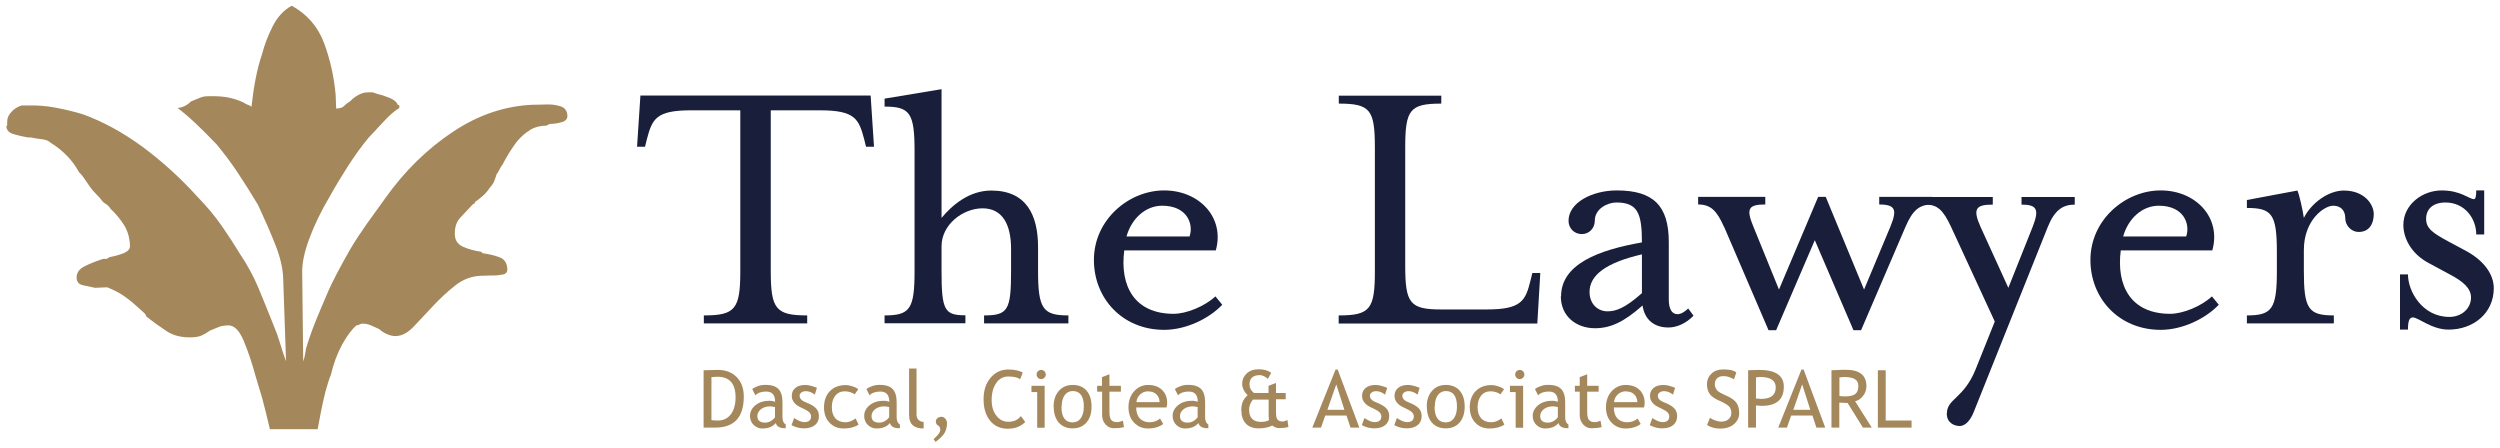 <svg xmlns="http://www.w3.org/2000/svg" id="Layer_1" data-name="Layer 1" viewBox="0 0 201 36"><defs><style>      .cls-1 {        fill-rule: evenodd;      }      .cls-1, .cls-2 {        fill: #a4875b;      }      .cls-3 {        fill: #191e3b;      }    </style></defs><path class="cls-1" d="M.51,10.13c.01.32.2.54.57.65.37.11.75.2,1.16.27.08,0,.16,0,.24,0,.33.07.64.12.92.15.28.03.51.12.68.28.5.31.93.66,1.31,1.05.38.39.7.83.96,1.31.17.16.31.33.44.53.13.2.28.42.45.66.17.24.34.43.51.59.17.16.33.35.51.59.09.08.19.16.31.23.12.08.23.2.32.35.42.39.78.83,1.08,1.3.3.48.46,1.04.48,1.68,0,.24-.15.43-.47.57-.32.13-.72.25-1.2.34-.08.08-.16.13-.24.13-.08,0-.16,0-.24,0-.56.18-1.06.38-1.5.6-.44.22-.65.53-.64.93.01.32.18.52.5.59.33.07.65.14.98.21.16,0,.33-.01.49-.02.16,0,.32-.01.49-.02.57.22,1.07.49,1.49.8.42.31.83.66,1.25,1.05.08.08.17.16.25.23.09.08.13.16.13.24.58.47,1.15.87,1.68,1.22.54.35,1.21.51,2.02.48.32-.01.58-.06.78-.15.2-.09.42-.22.66-.39.24-.09.46-.18.66-.27.2-.09.46-.14.79-.15.49-.02.9.39,1.26,1.23.35.84.67,1.78.95,2.82.09.32.18.62.27.9.09.28.18.58.27.9.24.9.44,1.72.62,2.5h3.84c.17-.92.35-1.93.63-3.04.07-.25.15-.49.22-.74.07-.24.15-.45.22-.61.21-.9.51-1.7.89-2.4.38-.7.77-1.22,1.16-1.56.08,0,.16-.02.24-.07.08-.04.16-.07.24-.07.24,0,.49.05.73.16.25.11.45.21.62.28.17.16.37.29.62.4.25.11.49.17.74.16.48-.02.96-.28,1.43-.78.47-.5.98-1.05,1.53-1.63.55-.59,1.13-1.13,1.77-1.64.63-.51,1.35-.78,2.16-.8.16,0,.3-.01.42-.01.12,0,.22,0,.31-.01.08,0,.16,0,.24,0,.24,0,.49-.04.73-.08.24-.05.36-.19.35-.44-.02-.48-.23-.8-.64-.95-.41-.15-.86-.26-1.35-.32l-.12-.12c-.49-.07-.96-.19-1.41-.38-.45-.19-.69-.52-.7-1.01-.02-.56.13-1.02.44-1.35.31-.34.63-.67.94-1,.08-.08.13-.13.18-.13.04,0,.06-.04.05-.12.24-.17.46-.34.65-.51.19-.17.37-.37.53-.62.16-.17.27-.33.35-.5.07-.16.15-.37.22-.62.08-.08.15-.21.23-.37.08-.16.15-.29.23-.37.3-.58.63-1.12.98-1.62.35-.5.8-.92,1.36-1.26.16-.08.34-.15.54-.2.2-.05.42-.07.67-.08l.24-.13c.4-.01.75-.07,1.03-.16.28-.09.42-.26.41-.5-.01-.4-.21-.66-.57-.77-.37-.11-.76-.16-1.16-.14-.08,0-.18,0-.3.01-.12,0-.27,0-.43.01-.08,0-.16,0-.24,0-2.27.08-4.43.8-6.49,2.17-2.06,1.37-3.87,3.13-5.41,5.29-.54.75-1.06,1.48-1.57,2.18-.5.71-.94,1.39-1.33,2.05-.69,1.24-1.34,2.37-1.9,3.71-.56,1.34-1.12,2.54-1.63,4.26,0,.16-.13.81-.21.98l-.08-7.12c-.02-.73.16-1.65.57-2.75.41-1.11.96-2.24,1.65-3.4.46-.83.96-1.65,1.49-2.48.54-.83,1.08-1.58,1.63-2.24.47-.5.9-.96,1.29-1.38.39-.42.78-.76,1.18-1.01,0-.08,0-.14,0-.18,0-.04-.04-.06-.12-.06-.09-.24-.32-.43-.69-.58-.37-.15-.72-.26-1.04-.33-.16-.08-.31-.11-.43-.11-.12,0-.22,0-.3.01-.25,0-.48.08-.72.21-.24.13-.43.28-.59.44-.08.08-.2.17-.36.26-.16.17-.29.28-.41.32-.12.04-.26.07-.42.07,0-.16-.01-.34-.02-.55,0-.2-.01-.38-.02-.55-.13-1.45-.44-2.84-.93-4.16-.49-1.32-1.36-2.32-2.6-3.01-.64.35-1.14.89-1.52,1.63-.38.74-.68,1.52-.89,2.34-.37,1.07-.64,2.45-.83,4.16-.08-.08-.19-.14-.31-.17-.12-.04-.22-.1-.31-.17-.49-.23-.97-.37-1.41-.44-.45-.07-.95-.09-1.52-.07-.24,0-.46.06-.66.15-.2.09-.42.18-.66.27-.16.17-.34.29-.53.38-.2.09-.38.13-.54.14.41.31.9.72,1.44,1.23.54.51,1.11,1.08,1.7,1.7.59.71,1.17,1.48,1.72,2.31.55.83,1.09,1.69,1.61,2.56.52,1.12.99,2.18,1.38,3.17.4,1,.61,1.9.64,2.71l.23,6.68c-.18-.48-.34-.96-.48-1.44-.14-.48-.3-.92-.47-1.32-.44-1.12-.87-2.16-1.26-3.11-.4-.96-.9-1.87-1.49-2.75-.43-.71-.92-1.47-1.47-2.26-.55-.79-1.21-1.58-1.97-2.36-1.35-1.49-2.81-2.82-4.39-3.99-1.58-1.16-3.19-2.04-4.83-2.63-.74-.22-1.47-.4-2.21-.53-.73-.14-1.46-.19-2.19-.17-.08,0-.16,0-.25,0-.08,0-.16,0-.24,0-.32.09-.6.26-.83.52-.24.25-.35.54-.34.86v.12s0,.12,0,.12Z"></path><g><g><path class="cls-3" d="M56.59,25.36c2.53,0,2.93-.52,2.93-3.57v-12.92h-3.97c-2.81,0-3.11.7-3.54,2.32l-.15.61h-.64l.27-4.12h18.51l.27,4.12h-.64l-.15-.61c-.43-1.62-.73-2.32-3.54-2.32h-3.97v12.92c0,3.05.4,3.57,2.93,3.57v.64h-8.31v-.64Z"></path><path class="cls-3" d="M71.12,25.36c2.05,0,2.41-.52,2.41-3.57v-9.65c0-3.05-.37-3.57-2.41-3.57v-.64l4.58-.76v10.35c.86-1.04,2.23-2.2,4-2.2,2.81,0,3.76,1.95,3.76,4.55v1.92c0,3.05.4,3.57,2.44,3.57v.64h-6.78v-.64c1.92,0,2.17-.43,2.17-3.57v-1.77c0-1.99-.7-3.27-2.29-3.27s-3.3,1.31-3.3,3.05v1.98c0,3.18.24,3.57,1.92,3.57v.64h-6.5v-.64Z"></path><path class="cls-3" d="M87.95,20.9c0-3.24,2.81-5.59,5.65-5.59s4.89,2.2,4.15,4.82h-7.36c-.37,2.87.82,5.1,3.97,5.1,1.01,0,2.47-.58,3.36-1.4l.55.67c-1.07,1.13-2.93,2.02-4.67,2.02-3.36,0-5.65-2.53-5.65-5.62ZM95.64,19.01c.34-.98-.18-2.47-2.2-2.47-1.31,0-2.44.98-2.87,2.47h5.07Z"></path><path class="cls-3" d="M107.64,25.36c2.53,0,2.9-.52,2.9-3.57v-9.92c0-3.05-.37-3.54-2.9-3.54v-.64h8.24v.64c-2.53,0-2.9.49-2.9,3.54v9.47c0,3.05.37,3.54,2.9,3.54h3.66c2.78,0,3.11-.7,3.51-2.32l.15-.61h.64l-.24,4.06h-15.97v-.64Z"></path><path class="cls-3" d="M125.51,23.83c0-2.6,3.02-3.73,6.5-4.34,0-2.29-.31-3.21-2.05-3.21-.7,0-1.74.49-1.74,1.47,0,.61-.46,1.07-1.04,1.07-.61,0-1.07-.46-1.07-1.07,0-1.47,1.92-2.44,3.88-2.44,2.96,0,4.18,1.25,4.18,4.15v4.61c0,.76.24,1.19.7,1.19.31,0,.64-.24.86-.46l.43.58c-.58.61-1.34.95-2.02.95-1.19,0-1.92-.67-2.08-1.77-1.5,1.34-2.6,1.83-3.82,1.83-1.5,0-2.75-.95-2.75-2.57ZM132.01,23.56v-3.11c-2.9.67-4.21,1.68-4.21,3.02,0,.98.67,1.56,1.44,1.56.64,0,1.37-.21,2.78-1.47Z"></path><path class="cls-3" d="M138.61,18.24c-.58-1.31-1.07-1.8-2.08-1.8v-.61h5.4v.61c-1.37,0-1.56.34-.95,1.8l2.05,5.04,3.15-7.45h.61l3.08,7.45,2.11-5.04c.55-1.34.46-1.8-.89-1.8v-.61h4.28v.61c-1.07,0-1.59.46-2.17,1.8l-3.57,8.31h-.61l-3.11-7.24-3.11,7.24h-.61l-3.57-8.31Z"></path><path class="cls-3" d="M156.53,33.24c0-1.19,1.37-1.19,2.32-3.57l1.53-3.82-3.51-7.6c-.64-1.37-1.1-1.8-2.05-1.8v-.61h5.4v.61c-1.34,0-1.65.31-.98,1.8l2.23,4.89,1.95-4.89c.55-1.4.37-1.8-.89-1.8v-.61h4.28v.61c-.95,0-1.62.43-2.17,1.8l-5.95,14.87c-.24.61-.64,1.13-1.13,1.13-.43,0-1.04-.24-1.04-1.01Z"></path><path class="cls-3" d="M168.07,20.9c0-3.24,2.81-5.59,5.65-5.59s4.89,2.2,4.15,4.82h-7.36c-.37,2.87.82,5.1,3.97,5.1,1.01,0,2.47-.58,3.36-1.4l.55.67c-1.07,1.13-2.93,2.02-4.67,2.02-3.36,0-5.65-2.53-5.65-5.62ZM175.77,19.01c.34-.98-.18-2.47-2.2-2.47-1.31,0-2.44.98-2.87,2.47h5.07Z"></path><path class="cls-3" d="M180.65,25.36c2.02,0,2.41-.52,2.41-3.57v-1.53c0-3.05-.4-3.54-2.41-3.54v-.64l4.06-.76c.15.31.43,1.56.52,2.2.61-1.22,1.99-2.2,3.21-2.2,1.68,0,2.41,1.13,2.41,1.89,0,.67-.28,1.44-1.22,1.44-.58,0-1.07-.52-1.07-1.1,0-.64-.37-1.01-.98-1.01-.7,0-2.35,1.13-2.35,3.57v1.68c0,3.05.37,3.57,2.41,3.57v.64h-6.99v-.64Z"></path><path class="cls-3" d="M192.96,22.06h.64c0,1.37,1.16,3.42,3.33,3.42,1.01,0,1.74-.7,1.74-1.56,0-.76-.67-1.31-1.71-1.86l-1.71-.92c-1.47-.79-2.02-2.08-2.02-3.05,0-1.65,1.53-2.78,3.08-2.78s2.2.7,2.6.7c.12,0,.18-.21.18-.7h.64v3.54h-.64c0-1.28-.92-2.57-2.47-2.57-1.04,0-1.56.55-1.56,1.31s.49,1.13,1.86,1.86l1.47.79c1.34.76,2.11,1.83,2.11,2.93,0,2.02-1.65,3.33-3.63,3.33-1.37,0-2.44-.98-2.87-.98-.27,0-.4.24-.4.98h-.64v-4.46Z"></path></g><g><path class="cls-2" d="M57.5,34.38h-.93v-4.61c.59-.02.97-.03,1.14-.03.64,0,1.15.2,1.53.59.38.39.56.91.56,1.56,0,1.66-.77,2.49-2.3,2.49ZM57.2,30.34v3.44c.14.02.31.03.52.03.44,0,.79-.17,1.04-.5.25-.33.38-.79.38-1.38,0-1.09-.49-1.64-1.47-1.64-.06,0-.21.01-.47.03Z"></path><path class="cls-2" d="M62.38,34c-.24.3-.6.45-1.1.45-.26,0-.49-.1-.69-.29-.19-.19-.29-.43-.29-.72,0-.34.15-.63.45-.87s.68-.35,1.14-.35c.13,0,.27.03.43.08,0-.55-.24-.82-.73-.82-.37,0-.66.1-.86.3l-.25-.5c.11-.09.27-.17.47-.24.2-.07.39-.1.57-.1.49,0,.84.11,1.06.33s.33.58.33,1.06v1.21c0,.3.09.49.26.59v.3c-.24,0-.43-.03-.55-.1s-.21-.18-.26-.34ZM62.32,32.73c-.19-.04-.32-.06-.4-.06-.3,0-.55.08-.74.23s-.29.34-.29.55c0,.35.21.53.62.53.3,0,.57-.14.8-.43v-.81Z"></path><path class="cls-2" d="M63.64,34.18l.21-.57c.33.22.6.33.81.33.37,0,.55-.16.55-.47,0-.22-.18-.41-.53-.57-.27-.13-.46-.22-.56-.29-.1-.06-.18-.14-.25-.22-.07-.08-.12-.17-.16-.26-.03-.09-.05-.19-.05-.3,0-.28.1-.49.3-.65.2-.16.46-.23.79-.23.25,0,.55.08.93.23l-.17.55c-.24-.19-.48-.28-.71-.28-.14,0-.26.03-.36.1-.1.07-.15.15-.15.25,0,.22.12.38.37.49l.43.19c.26.12.45.26.57.41.12.15.18.34.18.58,0,.3-.11.54-.32.71-.21.17-.51.26-.88.26-.35,0-.69-.09-1-.26Z"></path><path class="cls-2" d="M69.01,31.29l-.3.42c-.06-.06-.17-.12-.32-.17-.15-.05-.31-.08-.45-.08-.32,0-.58.11-.77.34-.19.23-.29.54-.29.94s.1.69.29.9c.2.21.47.31.81.31.27,0,.54-.1.81-.31l.24.5c-.32.21-.72.31-1.19.31s-.84-.15-1.14-.46c-.3-.31-.45-.73-.45-1.25s.16-.97.47-1.29c.31-.32.74-.49,1.28-.49.17,0,.36.04.57.11s.35.15.45.23Z"></path><path class="cls-2" d="M71.56,34c-.24.3-.6.45-1.1.45-.26,0-.49-.1-.69-.29-.19-.19-.29-.43-.29-.72,0-.34.15-.63.45-.87s.68-.35,1.14-.35c.13,0,.27.03.43.08,0-.55-.24-.82-.73-.82-.37,0-.66.1-.86.3l-.25-.5c.11-.09.27-.17.47-.24.2-.07.39-.1.57-.1.49,0,.84.11,1.06.33s.33.58.33,1.06v1.21c0,.3.09.49.26.59v.3c-.24,0-.43-.03-.55-.1s-.21-.18-.26-.34ZM71.5,32.73c-.19-.04-.32-.06-.4-.06-.3,0-.55.08-.74.23s-.29.34-.29.55c0,.35.21.53.62.53.3,0,.57-.14.8-.43v-.81Z"></path><path class="cls-2" d="M73.09,33.43v-3.8h.6v3.7c0,.18.05.32.16.43s.24.16.41.16v.53c-.77,0-1.16-.34-1.16-1.02Z"></path><path class="cls-2" d="M75.22,35.53l-.16-.23c.36-.3.54-.55.54-.75,0-.09-.03-.18-.09-.28-.18-.09-.27-.21-.27-.37,0-.11.04-.2.13-.28.09-.07.19-.11.32-.11.12,0,.22.05.31.15.09.1.14.22.14.35,0,.28-.06.53-.17.75-.12.22-.36.48-.74.76Z"></path><path class="cls-2" d="M82.23,29.95l-.21.54c-.2-.15-.52-.22-.95-.22-.4,0-.73.17-.97.52-.24.35-.37.8-.37,1.35s.12.95.38,1.28c.25.33.57.49.97.49.43,0,.76-.15,1-.46l.35.48c-.36.36-.83.54-1.41.54s-1.08-.22-1.42-.65c-.35-.43-.52-1.01-.52-1.72s.18-1.26.55-1.71.85-.68,1.43-.68c.5,0,.89.08,1.18.25Z"></path><path class="cls-2" d="M83.39,34.38v-2.86h-.46v-.5h1.06v3.37h-.6ZM83.71,29.74c.1,0,.19.04.26.11.07.07.11.16.11.26s-.04.19-.11.26c-.07.07-.16.11-.26.11s-.19-.04-.26-.11c-.07-.07-.11-.16-.11-.26s.04-.19.11-.26c.07-.07.16-.11.26-.11Z"></path><path class="cls-2" d="M84.71,32.69c0-.52.14-.94.42-1.26.28-.32.65-.48,1.11-.48.48,0,.86.15,1.12.46.27.31.4.73.4,1.28s-.14.97-.41,1.28c-.27.31-.64.47-1.11.47s-.85-.16-1.12-.47c-.27-.32-.4-.74-.4-1.28ZM85.34,32.69c0,.84.3,1.27.9,1.27.28,0,.5-.11.66-.34.16-.23.24-.54.24-.93,0-.83-.3-1.25-.89-1.25-.27,0-.49.11-.65.33-.16.22-.24.53-.24.92Z"></path><path class="cls-2" d="M88.6,31.49h-.39v-.47h.39v-.7l.6-.23v.93h.92v.47h-.92v1.67c0,.28.05.48.14.6.1.12.25.18.46.18.15,0,.31-.04.48-.12l.09.52c-.25.06-.52.09-.81.09-.27,0-.49-.1-.67-.3-.18-.2-.28-.45-.28-.75v-1.91Z"></path><path class="cls-2" d="M93.78,32.76h-2.43c0,.39.11.7.32.91.19.18.44.28.74.28.34,0,.63-.1.86-.3l.25.43c-.09.09-.23.17-.42.24-.24.09-.51.13-.8.13-.42,0-.78-.14-1.08-.43-.33-.32-.49-.74-.49-1.28s.17-1,.51-1.34c.3-.3.66-.45,1.07-.45.48,0,.86.14,1.13.41.26.26.4.6.4,1.03,0,.13-.02.25-.05.36ZM92.33,31.46c-.27,0-.49.09-.67.26-.17.16-.27.37-.29.61h1.86c0-.24-.08-.44-.23-.6-.17-.18-.39-.26-.68-.26Z"></path><path class="cls-2" d="M96.36,34c-.24.3-.6.45-1.1.45-.26,0-.49-.1-.69-.29-.19-.19-.29-.43-.29-.72,0-.34.15-.63.45-.87s.68-.35,1.14-.35c.13,0,.27.03.43.08,0-.55-.24-.82-.73-.82-.37,0-.66.1-.86.3l-.25-.5c.11-.09.27-.17.47-.24.2-.07.39-.1.57-.1.49,0,.84.11,1.06.33s.33.58.33,1.06v1.21c0,.3.09.49.26.59v.3c-.24,0-.43-.03-.55-.1s-.21-.18-.26-.34ZM96.3,32.73c-.19-.04-.32-.06-.4-.06-.3,0-.55.08-.74.23s-.29.34-.29.55c0,.35.21.53.62.53.3,0,.57-.14.8-.43v-.81Z"></path><path class="cls-2" d="M102.28,34.22c-.3.15-.67.22-1.1.22s-.78-.13-1.02-.39c-.24-.26-.36-.63-.36-1.1,0-.24.04-.45.11-.63.07-.18.2-.36.4-.55-.3-.29-.44-.6-.44-.92s.12-.59.36-.82c.24-.23.57-.34.97-.34.43,0,.77.1,1,.29l-.26.48c-.24-.2-.45-.3-.64-.3-.56,0-.84.25-.84.75,0,.27.12.5.36.69h1.17v-.58l.6-.23v.81h.78v.5h-.78v1.04c0,.29.04.49.12.59.08.1.21.16.4.16.11,0,.25-.04.4-.12l.08.56c-.22.06-.47.09-.75.09-.19,0-.38-.07-.57-.22ZM102,33.4v-1.27h-1.27c-.2.26-.3.52-.3.81,0,.65.32.98.96.98.28,0,.5-.05.64-.15-.02-.1-.03-.22-.03-.36Z"></path><path class="cls-2" d="M108.58,34.38l-.32-.97h-1.71l-.34.97h-.7l1.87-4.67h.17l1.74,4.67h-.7ZM107.43,30.92l-.71,2.03h1.37l-.65-2.03Z"></path><path class="cls-2" d="M109.49,34.18l.21-.57c.33.22.6.33.81.33.37,0,.55-.16.55-.47,0-.22-.18-.41-.53-.57-.27-.13-.46-.22-.56-.29-.1-.06-.18-.14-.25-.22-.07-.08-.12-.17-.16-.26-.03-.09-.05-.19-.05-.3,0-.28.1-.49.3-.65.2-.16.46-.23.79-.23.25,0,.55.08.93.23l-.17.55c-.24-.19-.48-.28-.71-.28-.14,0-.26.03-.36.1-.1.07-.15.15-.15.25,0,.22.12.38.37.49l.43.19c.26.12.45.26.57.41.12.15.18.34.18.58,0,.3-.11.54-.32.71-.21.17-.51.26-.88.26-.35,0-.69-.09-1-.26Z"></path><path class="cls-2" d="M112.1,34.18l.21-.57c.33.22.6.33.81.33.37,0,.55-.16.55-.47,0-.22-.18-.41-.53-.57-.27-.13-.46-.22-.56-.29-.1-.06-.18-.14-.25-.22-.07-.08-.12-.17-.16-.26-.03-.09-.05-.19-.05-.3,0-.28.1-.49.3-.65.2-.16.46-.23.79-.23.25,0,.55.08.93.23l-.17.55c-.24-.19-.48-.28-.71-.28-.14,0-.26.03-.36.1-.1.07-.15.15-.15.25,0,.22.12.38.37.49l.43.19c.26.12.45.26.57.41.12.15.18.34.18.58,0,.3-.11.54-.32.71-.21.17-.51.26-.88.26-.35,0-.69-.09-1-.26Z"></path><path class="cls-2" d="M114.71,32.69c0-.52.14-.94.42-1.26.28-.32.65-.48,1.11-.48.48,0,.86.15,1.12.46.27.31.4.73.4,1.28s-.14.97-.41,1.28c-.27.31-.64.47-1.11.47s-.85-.16-1.12-.47c-.27-.32-.4-.74-.4-1.28ZM115.34,32.69c0,.84.3,1.27.9,1.27.28,0,.5-.11.66-.34.16-.23.24-.54.24-.93,0-.83-.3-1.25-.89-1.25-.27,0-.49.11-.65.33-.16.22-.24.53-.24.92Z"></path><path class="cls-2" d="M120.93,31.29l-.3.42c-.06-.06-.17-.12-.32-.17-.15-.05-.31-.08-.45-.08-.32,0-.58.11-.77.34-.19.23-.29.54-.29.94s.1.69.29.9c.2.21.47.31.81.31.27,0,.54-.1.81-.31l.24.5c-.32.21-.72.31-1.19.31s-.84-.15-1.14-.46c-.3-.31-.45-.73-.45-1.25s.16-.97.47-1.29c.31-.32.74-.49,1.28-.49.17,0,.36.04.57.11s.35.15.45.23Z"></path><path class="cls-2" d="M121.86,34.38v-2.86h-.46v-.5h1.06v3.37h-.6ZM122.19,29.74c.1,0,.19.04.26.11.07.07.11.16.11.26s-.04.19-.11.26c-.07.07-.16.11-.26.11s-.19-.04-.26-.11c-.07-.07-.11-.16-.11-.26s.03-.19.11-.26c.07-.07.16-.11.26-.11Z"></path><path class="cls-2" d="M125.31,34c-.24.3-.6.45-1.1.45-.26,0-.49-.1-.69-.29-.19-.19-.29-.43-.29-.72,0-.34.15-.63.45-.87.3-.24.68-.35,1.14-.35.13,0,.27.03.43.08,0-.55-.24-.82-.73-.82-.37,0-.66.1-.86.3l-.25-.5c.11-.09.27-.17.47-.24.2-.07.39-.1.57-.1.49,0,.84.11,1.06.33s.33.58.33,1.06v1.21c0,.3.09.49.26.59v.3c-.24,0-.42-.03-.55-.1s-.21-.18-.26-.34ZM125.26,32.73c-.19-.04-.32-.06-.4-.06-.3,0-.55.08-.74.23-.19.16-.29.34-.29.55,0,.35.21.53.62.53.3,0,.57-.14.8-.43v-.81Z"></path><path class="cls-2" d="M127.01,31.49h-.39v-.47h.39v-.7l.6-.23v.93h.92v.47h-.92v1.67c0,.28.05.48.14.6.1.12.25.18.46.18.15,0,.31-.04.47-.12l.09.52c-.25.06-.52.09-.81.09-.27,0-.49-.1-.67-.3-.18-.2-.28-.45-.28-.75v-1.91Z"></path><path class="cls-2" d="M132.18,32.76h-2.43c0,.39.11.7.32.91.19.18.44.28.74.28.34,0,.63-.1.85-.3l.25.43c-.09.09-.23.17-.42.24-.24.09-.51.13-.8.13-.42,0-.78-.14-1.08-.43-.33-.32-.49-.74-.49-1.28s.17-1,.51-1.34c.3-.3.66-.45,1.07-.45.48,0,.86.14,1.13.41.26.26.4.6.4,1.03,0,.13-.02.25-.05.36ZM130.73,31.46c-.27,0-.49.09-.67.26-.17.16-.27.37-.29.61h1.87c0-.24-.08-.44-.23-.6-.17-.18-.39-.26-.68-.26Z"></path><path class="cls-2" d="M132.64,34.18l.21-.57c.33.22.6.33.81.33.37,0,.55-.16.55-.47,0-.22-.18-.41-.53-.57-.27-.13-.46-.22-.56-.29-.1-.06-.18-.14-.25-.22-.07-.08-.12-.17-.16-.26-.03-.09-.05-.19-.05-.3,0-.28.1-.49.3-.65.2-.16.46-.23.79-.23.25,0,.55.08.93.23l-.17.55c-.24-.19-.48-.28-.71-.28-.14,0-.26.03-.36.1s-.15.15-.15.25c0,.22.12.38.37.49l.43.19c.26.12.45.26.57.41.12.15.18.34.18.58,0,.3-.11.54-.32.71-.21.17-.51.26-.88.26-.35,0-.69-.09-1-.26Z"></path><path class="cls-2" d="M137.25,34.17l.23-.58c.12.09.26.16.44.22.18.06.33.09.47.09.25,0,.44-.07.59-.2.15-.13.22-.31.22-.51,0-.16-.04-.3-.12-.43s-.29-.28-.62-.44l-.37-.17c-.31-.15-.53-.32-.66-.52-.12-.2-.19-.44-.19-.73,0-.34.12-.63.36-.86.24-.23.56-.34.94-.34.51,0,.86.08,1.06.25l-.19.55c-.08-.06-.21-.12-.38-.18s-.33-.08-.48-.08c-.21,0-.38.06-.5.18-.12.12-.18.28-.18.47,0,.12.02.22.07.32s.11.18.18.24c.08.07.24.16.48.27l.38.18c.31.15.53.33.66.53.13.21.19.47.19.79,0,.35-.14.64-.42.88s-.65.36-1.11.36c-.41,0-.76-.1-1.05-.29Z"></path><path class="cls-2" d="M141.18,32.61v1.77h-.63v-4.61c.48-.02.76-.03.86-.03,1.34,0,2.01.45,2.01,1.34,0,1.04-.59,1.55-1.77,1.55-.07,0-.23-.01-.47-.03ZM141.18,30.34v1.7c.27.02.41.03.42.03.78,0,1.17-.31,1.17-.92,0-.56-.42-.84-1.25-.84-.08,0-.2.01-.34.03Z"></path><path class="cls-2" d="M146.04,34.38l-.32-.97h-1.71l-.34.97h-.7l1.87-4.67h.17l1.74,4.67h-.7ZM144.89,30.92l-.71,2.03h1.37l-.65-2.03Z"></path><path class="cls-2" d="M149.78,34.38l-1.23-1.98c-.14,0-.36-.01-.67-.03v2.01h-.63v-4.61s.19,0,.49-.02c.3-.02.52-.02.66-.02,1.11,0,1.66.44,1.66,1.32,0,.29-.09.55-.27.78-.18.23-.39.38-.64.43l1.34,2.12h-.72ZM147.89,30.34v1.5c.15.02.3.03.44.03.38,0,.65-.06.82-.18s.26-.34.26-.65c0-.26-.09-.44-.28-.56-.18-.11-.48-.17-.87-.17-.06,0-.19.01-.37.03Z"></path><path class="cls-2" d="M150.98,34.38v-4.61h.63v4.04h2.08v.57h-2.71Z"></path></g></g></svg>